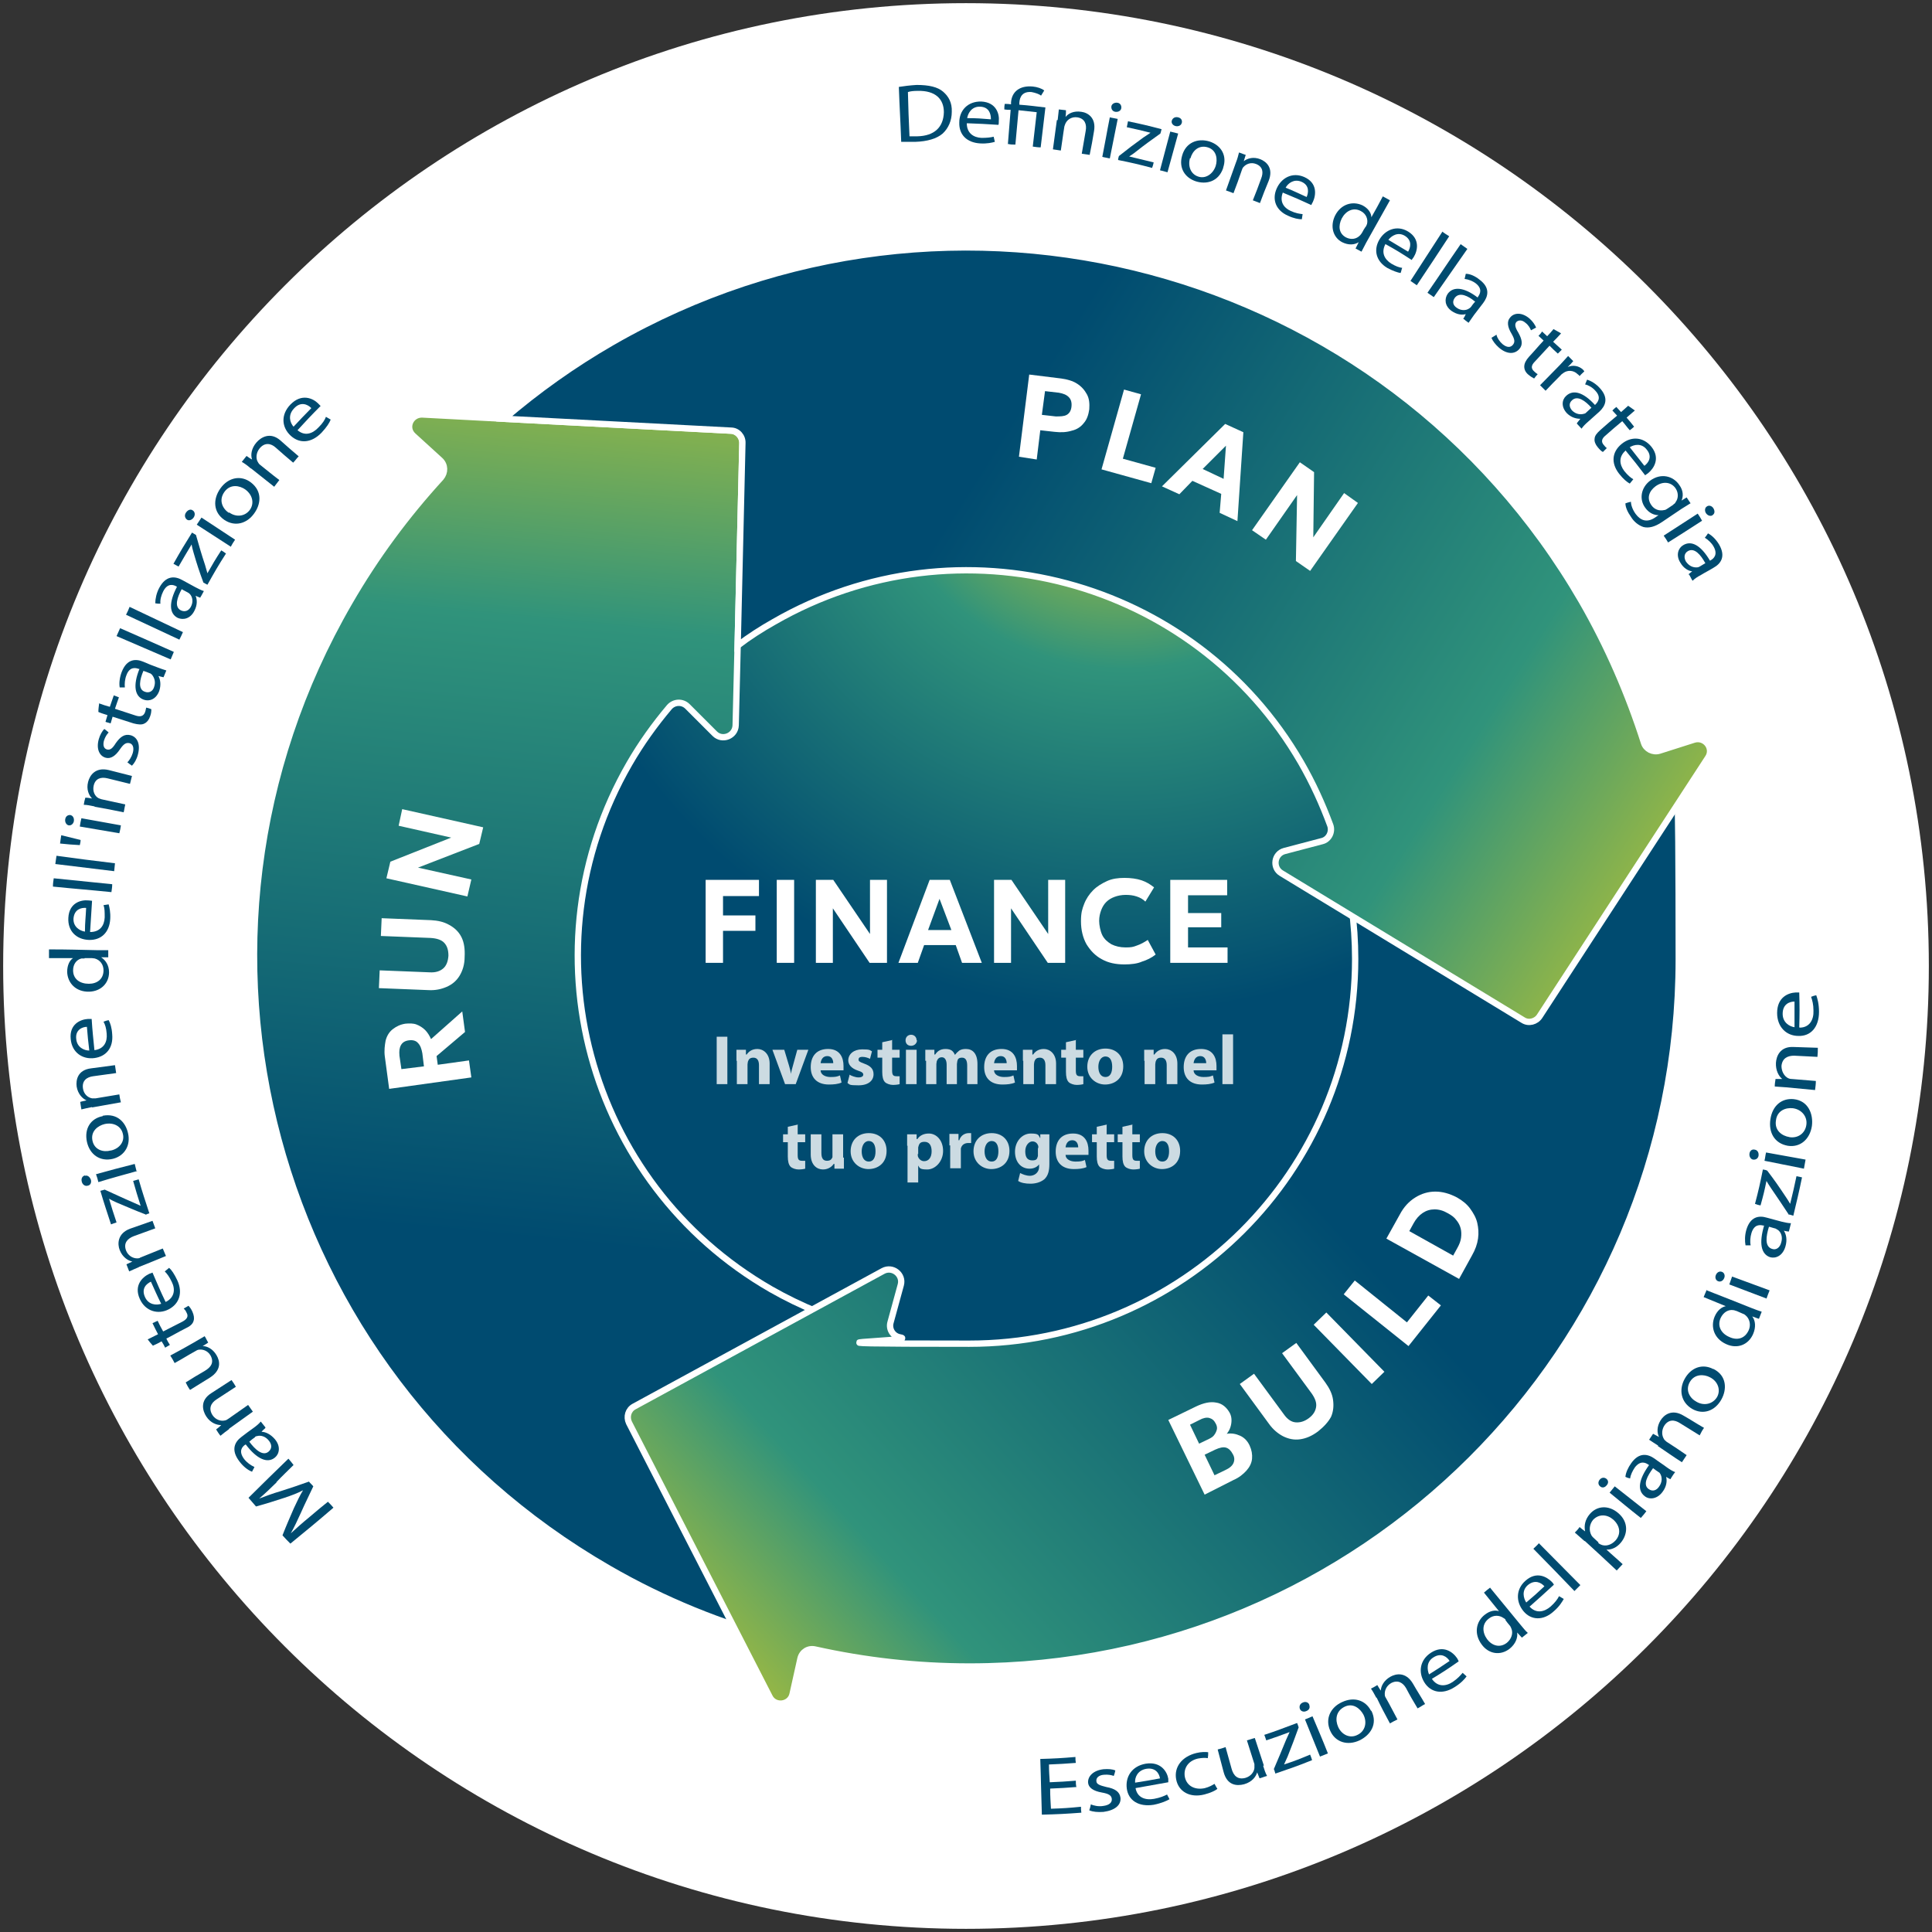 <?xml version="1.0" encoding="UTF-8"?>
<svg xmlns="http://www.w3.org/2000/svg" xmlns:xlink="http://www.w3.org/1999/xlink" version="1.1" viewBox="0 0 489 489">
  <rect x="0" y="0" width="489" height="489" fill="#333333" stroke="none"/>
  <defs>
    <style>
      .cls-1 {
        fill: url(#Sfumatura_senza_nome_4);
      }

      .cls-1, .cls-2, .cls-3 {
        stroke-width: 1.6px;
      }

      .cls-1, .cls-2, .cls-3, .cls-4 {
        stroke: #fff;
        stroke-miterlimit: 10;
      }

      .cls-2 {
        fill: url(#Sfumatura_senza_nome_2);
      }

      .cls-3 {
        fill: url(#Sfumatura_senza_nome_3);
      }

      .cls-4 {
        fill: url(#Sfumatura_senza_nome);
        stroke-width: 3px;
      }

      .cls-5 {
        isolation: isolate;
      }

      .cls-6 {
        fill: #fff;
      }

      .cls-7 {
        fill: #ccdbe2;
      }

      .cls-8 {
        fill: #004b70;
      }
    </style>
    <radialGradient id="Sfumatura_senza_nome" data-name="Sfumatura senza nome" cx="-193.1" cy="-384.5" fx="-193.1" fy="-384.5" r="1" gradientTransform="translate(42303.2 83771.1) scale(217.6)" gradientUnits="userSpaceOnUse">
      <stop offset="0" stop-color="#eed617"/>
      <stop offset=".3" stop-color="#30937b"/>
      <stop offset=".7" stop-color="#004b70"/>
    </radialGradient>
    <linearGradient id="Sfumatura_senza_nome_2" data-name="Sfumatura senza nome 2" x1="128.6" y1="-57.9" x2="166.7" y2="-447" gradientTransform="translate(0 489)" gradientUnits="userSpaceOnUse">
      <stop offset=".3" stop-color="#004b70"/>
      <stop offset=".7" stop-color="#30937b"/>
      <stop offset="1" stop-color="#eed617"/>
    </linearGradient>
    <linearGradient id="Sfumatura_senza_nome_3" data-name="Sfumatura senza nome 3" x1="373.6" y1="-223.7" x2="164.8" y2="-33.9" gradientTransform="translate(0 489)" gradientUnits="userSpaceOnUse">
      <stop offset=".2" stop-color="#004b70"/>
      <stop offset=".7" stop-color="#30937b"/>
      <stop offset="1" stop-color="#eed617"/>
    </linearGradient>
    <linearGradient id="Sfumatura_senza_nome_4" data-name="Sfumatura senza nome 4" x1="158.9" y1="-428.5" x2="458.7" y2="-238.7" gradientTransform="translate(0 489)" gradientUnits="userSpaceOnUse">
      <stop offset=".3" stop-color="#004b70"/>
      <stop offset=".7" stop-color="#30937b"/>
      <stop offset="1" stop-color="#eed617"/>
    </linearGradient>
  </defs>
  <!-- Generator: Adobe Illustrator 28.7.0, SVG Export Plug-In . SVG Version: 1.2.0 Build 136)  -->
  <g>
    <g id="Livello_1">
      <path class="cls-6" d="M244.5,488.2c134.6,0,243.7-109.1,243.7-243.7S379.1.8,244.5.8.8,109.9.8,244.5s109.1,243.7,243.7,243.7Z"/>
      <path class="cls-4" d="M248.7,387.4c77.5,0,140.3-62.8,140.3-140.3s-62.8-140.3-140.3-140.3-140.3,62.8-140.3,140.3,62.8,140.3,140.3,140.3Z"/>
      <path class="cls-2" d="M219,336.1c-8.2-2.2-16.2-5.4-23.9-9.8-46.7-26.9-62.7-86.4-35.8-133,3-5.2,6.4-9.9,10.1-14.3,1.2-1.4,3.3-1.5,4.6-.2l6.9,6.9c1.9,1.9,5.2.6,5.3-2.1l.5-20.2,1.2-51.2c0-1.7-1.3-3.1-2.9-3.2l-57.4-3-20.8-1.1c-2.9,0-4.4,3.4-2.2,5.4l6.8,6.2c1.3,1.2,1.3,3.1.2,4.4-8.7,9.5-16.5,20-23.2,31.6-49.6,85.6-20.2,195,65.7,244.5,14,8.1,28.7,14,43.7,18,1.6.4,3.3-.6,3.8-2.2l19.6-72.9c.4-1.7-.6-3.4-2.2-3.8h0Z"/>
      <path class="cls-3" d="M414.9,193.8l-73.1,19.5c-1.6.4-2.6,2.1-2.2,3.8,2.2,8.1,3.4,16.7,3.4,25.6,0,53.8-43.7,97.4-97.7,97.4s-11.8-.6-17.5-1.6c-1.8-.3-2.9-2.1-2.4-3.8l2.6-9.5c.7-2.6-2.1-4.8-4.5-3.5l-63,34.3c-1.5.8-2,2.6-1.3,4.1l35.6,69.4c1.3,2.6,5.2,2.1,5.8-.7l2-9c.4-1.7,2-2.7,3.7-2.3,12.6,2.8,25.6,4.3,39.1,4.3,99.2,0,179.5-80.1,179.5-179s-2.2-31.8-6.2-46.7c-.5-1.7-2.2-2.7-3.8-2.3h0Z"/>
      <path class="cls-1" d="M428.8,187.2l-8.8,2.8c-1.6.5-3.4-.4-3.9-2-3.9-12.2-9.1-24.3-15.8-35.9-49.6-85.5-159.4-114.9-245.3-65.5-9.9,5.7-19,12.2-27.4,19.4l57.4,3c1.7,0,3,1.5,2.9,3.2l-1.2,51.2c2.9-2.2,6-4.2,9.2-6,46.7-26.9,106.5-10.9,133.4,35.6,3,5.2,5.4,10.5,7.4,15.9.6,1.7-.4,3.6-2.1,4l-9.5,2.5c-2.6.7-3.1,4.2-.8,5.6l61.2,37.2c1.4.9,3.3.4,4.2-1l42.6-65.4c1.6-2.4-.7-5.4-3.5-4.6h0Z"/>
      <path class="cls-6" d="M257.9,115.6l2.6-20.8,8.1,1c1.5.2,2.9.6,4,1.3s1.9,1.6,2.5,2.7.7,2.3.6,3.8c-.2,1.4-.6,2.6-1.4,3.5-.7.9-1.7,1.6-3,1.9-1.3.4-2.7.5-4.4.3l-3.6-.4-.9,7.4-4.5-.7h0ZM263.7,105l3.5.4c1.1,0,2.1,0,2.8-.4s1.1-1.1,1.2-2.1-.1-1.8-.7-2.4-1.4-.9-2.5-1.1l-3.5-.4-.8,6Z"/>
      <path class="cls-6" d="M278.8,118.8l5.7-20.2,4.3,1.2-4.6,16.3,8.3,2.3-1.1,3.9-12.6-3.5h0Z"/>
      <path class="cls-6" d="M294.1,123.1l16-15.8,4.6,2.1-1.5,22.5-4.5-2.1.4-4.8-7.3-3.3-3.3,3.4-4.4-2h0ZM304.4,118.7l5.3,2.5.6-8.4-5.9,5.9Z"/>
      <path class="cls-6" d="M316.9,134.2l12.1-17.2,3.6,2.5-.2,16.5,7.8-11.2,3.5,2.5-12.1,17.2-3.6-2.5.3-16.7-7.9,11.3-3.5-2.4h0Z"/>
      <path class="cls-6" d="M119.3,272.7l-20.8,2.9-1.1-8.2c-.2-1.5,0-2.9.2-4,.3-1.2.9-2.2,1.8-2.9.9-.7,1.9-1.2,3.2-1.4,1-.1,2-.1,2.8.2.8.3,1.6.8,2.2,1.4s1.1,1.4,1.5,2.3l7.9-7,.7,5.2-7.2,6.1.3,2.2,7.9-1.1.6,4.3ZM107.3,269.9l-.4-3.3c-.2-1.1-.5-2-1.1-2.6-.5-.6-1.3-.8-2.2-.7-1,.1-1.7.5-2.1,1.2s-.5,1.5-.4,2.7l.5,3.4,5.7-.7Z"/>
      <path class="cls-6" d="M117.6,242.2c0,1.9-.5,3.5-1.3,4.8s-1.9,2.2-3.3,2.8-2.9.9-4.6.8l-12.5-.5.2-4.5,12.6.5c1.6.1,2.7-.3,3.5-1s1.2-1.8,1.3-3.2c0-1.4-.3-2.4-1-3.2s-1.9-1.2-3.5-1.3l-12.6-.5.2-4.5,12.5.5c1.7.1,3.2.4,4.6,1.2,1.3.7,2.4,1.7,3.1,3.1s.9,3.1.8,5h0Z"/>
      <path class="cls-6" d="M118.3,226.9l-20.5-4.6,1-4.2,15.4-6.1-13.3-3,.9-4.2,20.5,4.6-1,4.2-15.5,6,13.5,3-1,4.3Z"/>
      <path class="cls-6" d="M304.9,378.3l-9.2-18.9,7-3.4c1.9-.9,3.6-1.3,5.1-1,1.5.2,2.7,1.2,3.5,2.7.3.6.4,1.2.4,1.8s-.1,1.2-.3,1.8c-.2.6-.5,1.1-.9,1.6,1.2-.2,2.3,0,3.4.5s1.9,1.4,2.4,2.5.7,2.2.6,3.3c-.1,1.1-.6,2.1-1.4,3s-1.9,1.8-3.3,2.4l-7.3,3.7h0ZM303.5,365.4l2.5-1.2c.6-.3,1.1-.6,1.4-1.1.3-.4.5-.9.6-1.3s0-1-.3-1.5c-.4-.8-.9-1.2-1.6-1.4-.7-.2-1.6,0-2.5.5l-2.4,1.2,2.3,4.8ZM307.4,373.4l2.7-1.3c1.1-.5,1.8-1.1,2.1-1.8.3-.7.3-1.5-.2-2.3-.4-.8-1-1.4-1.7-1.6s-1.6,0-2.7.5l-2.7,1.3,2.5,5.2h0Z"/>
      <path class="cls-6" d="M333.6,362.3c-1.6,1.2-3.1,1.8-4.6,2s-2.9-.1-4.3-.8c-1.3-.7-2.5-1.7-3.5-3.1l-7.4-10.1,3.6-2.6,7.5,10.2c.9,1.3,1.9,2,3,2.1s2.2-.2,3.3-1c1.1-.8,1.7-1.7,1.9-2.8.2-1.1-.2-2.2-1.1-3.5l-7.5-10.2,3.6-2.6,7.4,10.1c1,1.4,1.7,2.8,1.9,4.3.2,1.5.1,2.9-.5,4.3-.7,1.3-1.8,2.5-3.3,3.7Z"/>
      <path class="cls-6" d="M347.2,350.3l-14.7-15,3.2-3.1,14.7,15-3.2,3.1Z"/>
      <path class="cls-6" d="M356.5,340.7l-16.4-13.1,2.8-3.5,13.2,10.6,5.4-6.8,3.2,2.5-8.2,10.3Z"/>
      <path class="cls-6" d="M369.3,323.7l-18.4-10.2,3.4-6.1c1-1.9,2.3-3.3,3.9-4.3s3.3-1.5,5.1-1.5,3.6.5,5.5,1.5c1.4.8,2.5,1.7,3.3,2.8.8,1.1,1.5,2.3,1.8,3.6.3,1.3.4,2.6.2,4-.2,1.4-.7,2.8-1.5,4.2l-3.3,6ZM367.8,317.8l1.1-2c.5-.9.8-1.7.9-2.5s.1-1.6-.1-2.4-.6-1.5-1.1-2.1c-.5-.7-1.2-1.2-2.1-1.7-1.2-.7-2.3-1-3.4-1s-2.1.3-3,.9-1.7,1.5-2.3,2.6l-1.1,2,11.1,6.2Z"/>
      <path class="cls-6" d="M178.6,243.7v-21h13.5v4.1h-9.1v4.9h8.2v3.9h-8.2v8.1h-4.4Z"/>
      <path class="cls-6" d="M196.6,243.7v-21h4.4v21h-4.4Z"/>
      <path class="cls-6" d="M206.5,243.7v-21h4.4l9.3,13.7v-13.7h4.3v21h-4.4l-9.3-13.8v13.8h-4.3Z"/>
      <path class="cls-6" d="M227.4,243.7l7.9-21h5.1l8.1,21h-5l-1.6-4.5h-8l-1.6,4.5h-4.9ZM234.9,235.4h5.9l-3-7.9-2.9,7.9Z"/>
      <path class="cls-6" d="M251.6,243.7v-21h4.4l9.3,13.7v-13.7h4.3v21h-4.4l-9.3-13.8v13.8h-4.3,0Z"/>
      <path class="cls-6" d="M284.6,244.1c-2.2,0-4.1-.4-5.7-1.3-1.7-.9-2.9-2.2-3.9-3.8-.9-1.6-1.4-3.6-1.4-5.8s.3-3.1.8-4.4,1.3-2.5,2.3-3.5,2.2-1.7,3.5-2.3,2.8-.8,4.4-.8,3.1.2,4.3.6c1.2.4,2.2,1,3.2,1.8l-2.2,3.6c-.6-.6-1.3-1-2.2-1.3-.9-.3-1.8-.4-2.8-.4s-2,.2-2.8.5-1.5.7-2.1,1.3-1,1.3-1.3,2.1-.5,1.7-.5,2.7.3,2.6.8,3.6,1.3,1.7,2.3,2.3c1,.5,2.2.8,3.6.8s1.9-.1,2.9-.5c.9-.3,1.8-.8,2.7-1.4l2,3.7c-1,.8-2.2,1.4-3.5,1.8-1.1.5-2.7.7-4.4.7h0Z"/>
      <path class="cls-6" d="M296.2,243.7v-21h14.4v3.9h-9.9v4.5h8.4v3.6h-8.4v5.1h10v3.9h-14.5Z"/>
      <g class="cls-5">
        <g class="cls-5">
          <path class="cls-7" d="M184.1,262.4v12h-2.7v-12h2.7Z"/>
        </g>
        <g class="cls-5">
          <path class="cls-7" d="M186.4,268.5c0-1.1,0-2,0-2.8h2.4v1.2h.2c.4-.6,1.2-1.4,2.7-1.4s3.1,1.2,3.1,3.7v5.2h-2.7v-4.8c0-1.1-.4-1.9-1.4-1.9s-1.2.5-1.4,1c0,.2-.1.4-.1.7v5h-2.7v-5.9Z"/>
        </g>
        <g class="cls-5">
          <path class="cls-7" d="M198.5,265.7l1.2,4c.2.7.4,1.4.5,2.1h0c.1-.7.3-1.4.5-2.1l1.1-4h2.8l-3.2,8.7h-2.7l-3.2-8.7h2.9Z"/>
        </g>
        <g class="cls-5">
          <path class="cls-7" d="M207.7,270.9c0,1.1,1.2,1.7,2.5,1.7s1.7-.1,2.4-.4l.4,1.8c-.9.4-2,.5-3.2.5-3,0-4.6-1.7-4.6-4.4s1.4-4.6,4.4-4.6,3.9,2.2,3.9,4.3,0,.9,0,1.1h-5.6ZM210.9,269.1c0-.7-.3-1.8-1.5-1.8s-1.6,1-1.7,1.8h3.2Z"/>
          <path class="cls-7" d="M215,272c.5.3,1.5.7,2.3.7s1.2-.3,1.2-.7-.3-.7-1.3-1c-1.8-.6-2.5-1.6-2.5-2.6,0-1.6,1.4-2.8,3.5-2.8s1.9.2,2.5.5l-.5,1.9c-.4-.2-1.1-.5-1.9-.5s-1,.3-1,.7.3.6,1.4,1c1.7.6,2.4,1.4,2.4,2.7,0,1.6-1.3,2.8-3.8,2.8s-2.2-.2-2.8-.6l.5-1.9Z"/>
          <path class="cls-7" d="M225.8,263.2v2.5h1.9v2h-1.9v3.2c0,1.1.2,1.5,1.1,1.5s.6,0,.8,0v2c-.3.1-1,.2-1.7.2s-1.6-.3-2-.7c-.5-.5-.7-1.4-.7-2.6v-3.6h-1.2v-2h1.2v-1.9l2.7-.6Z"/>
          <path class="cls-7" d="M232.1,263.3c0,.7-.6,1.4-1.5,1.4s-1.4-.6-1.4-1.4c0-.8.6-1.4,1.4-1.4s1.4.6,1.4,1.4ZM229.3,274.4v-8.7h2.7v8.7h-2.7Z"/>
          <path class="cls-7" d="M234.2,268.5c0-1.1,0-2,0-2.8h2.3v1.2h.2c.4-.6,1.1-1.4,2.6-1.4s2,.6,2.4,1.5h0c.3-.4.7-.8,1.1-1.1.5-.3,1-.4,1.7-.4,1.7,0,2.9,1.2,2.9,3.8v5.1h-2.6v-4.7c0-1.3-.4-2-1.3-2s-1.1.4-1.2.9c0,.2-.1.5-.1.7v5.1h-2.6v-4.9c0-1.1-.4-1.9-1.2-1.9s-1.1.5-1.3,1c0,.2-.1.5-.1.7v5.1h-2.6v-5.9Z"/>
          <path class="cls-7" d="M251.6,270.9c0,1.1,1.2,1.7,2.5,1.7s1.7-.1,2.4-.4l.4,1.8c-.9.4-2,.5-3.2.5-3,0-4.6-1.7-4.6-4.4s1.4-4.6,4.4-4.6,3.9,2.2,3.9,4.3,0,.9,0,1.1h-5.6ZM254.8,269.1c0-.7-.3-1.8-1.5-1.8s-1.6,1-1.7,1.8h3.2Z"/>
        </g>
        <g class="cls-5">
          <path class="cls-7" d="M258.9,268.5c0-1.1,0-2,0-2.8h2.4v1.2h.2c.4-.6,1.2-1.4,2.7-1.4s3.1,1.2,3.1,3.7v5.2h-2.7v-4.8c0-1.1-.4-1.9-1.4-1.9s-1.2.5-1.4,1c0,.2-.1.4-.1.7v5h-2.7v-5.9Z"/>
        </g>
        <g class="cls-5">
          <path class="cls-7" d="M272.3,263.2v2.5h1.9v2h-1.9v3.2c0,1.1.2,1.5,1.1,1.5s.6,0,.8,0v2c-.3.1-1,.2-1.7.2s-1.6-.3-2-.7c-.5-.5-.7-1.4-.7-2.6v-3.6h-1.2v-2h1.2v-1.9l2.7-.6Z"/>
        </g>
        <g class="cls-5">
          <path class="cls-7" d="M284.3,269.9c0,3.2-2.3,4.6-4.6,4.6s-4.5-1.7-4.5-4.5,1.9-4.6,4.6-4.6,4.5,1.8,4.5,4.5ZM278,270c0,1.5.6,2.6,1.8,2.6s1.7-1.1,1.7-2.6-.5-2.6-1.7-2.6-1.8,1.3-1.8,2.6Z"/>
          <path class="cls-7" d="M289.6,268.5c0-1.1,0-2,0-2.8h2.4v1.2h.2c.4-.6,1.2-1.4,2.7-1.4s3.1,1.2,3.1,3.7v5.2h-2.7v-4.8c0-1.1-.4-1.9-1.4-1.9s-1.2.5-1.4,1c0,.2-.1.4-.1.7v5h-2.7v-5.9Z"/>
          <path class="cls-7" d="M302.1,270.9c0,1.1,1.2,1.7,2.5,1.7s1.7-.1,2.4-.4l.4,1.8c-.9.4-2,.5-3.2.5-3,0-4.6-1.7-4.6-4.4s1.4-4.6,4.4-4.6,3.9,2.2,3.9,4.3,0,.9,0,1.1h-5.6ZM305.3,269.1c0-.7-.3-1.8-1.5-1.8s-1.6,1-1.7,1.8h3.2Z"/>
          <path class="cls-7" d="M309.4,261.8h2.7v12.6h-2.7v-12.6Z"/>
        </g>
        <g class="cls-5">
          <path class="cls-7" d="M201.9,284.6v2.5h1.9v2h-1.9v3.2c0,1.1.2,1.5,1.1,1.5s.6,0,.8,0v2c-.3.1-1,.2-1.7.2s-1.6-.3-2-.7c-.5-.5-.7-1.4-.7-2.6v-3.6h-1.2v-2h1.2v-1.9l2.7-.6Z"/>
          <path class="cls-7" d="M213.6,293c0,1.1,0,2.1,0,2.8h-2.4v-1.2h-.2c-.3.5-1.2,1.4-2.7,1.4s-3.1-1.1-3.1-3.8v-5.1h2.7v4.7c0,1.3.4,2,1.4,2s1.2-.5,1.4-.9c0-.2,0-.4,0-.6v-5.2h2.7v5.9Z"/>
          <path class="cls-7" d="M224.4,291.3c0,3.2-2.3,4.6-4.6,4.6s-4.5-1.7-4.5-4.5,1.9-4.6,4.6-4.6,4.5,1.8,4.5,4.5ZM218.1,291.4c0,1.5.6,2.6,1.8,2.6s1.7-1.1,1.7-2.6-.5-2.6-1.7-2.6-1.8,1.3-1.8,2.6Z"/>
          <path class="cls-7" d="M229.6,290c0-1.1,0-2.1,0-2.9h2.4v1.2h.2c.6-.9,1.6-1.4,2.9-1.4,1.9,0,3.6,1.7,3.6,4.4s-2,4.7-4,4.7-1.9-.4-2.3-1h0v4.3h-2.7v-9.3ZM232.3,292c0,.2,0,.4,0,.6.2.7.8,1.3,1.6,1.3,1.2,0,1.9-1,1.9-2.5s-.6-2.4-1.8-2.4-1.4.6-1.6,1.4c0,.1,0,.3,0,.5v1.2Z"/>
        </g>
        <g class="cls-5">
          <path class="cls-7" d="M240.3,289.9c0-1.3,0-2.1,0-2.9h2.3v1.6h.2c.4-1.3,1.5-1.8,2.4-1.8s.4,0,.6,0v2.5c-.2,0-.4,0-.7,0-1,0-1.7.5-1.9,1.4,0,.2,0,.4,0,.6v4.4h-2.7v-5.8Z"/>
        </g>
        <g class="cls-5">
          <path class="cls-7" d="M255.5,291.3c0,3.2-2.3,4.6-4.6,4.6s-4.5-1.7-4.5-4.5,1.9-4.6,4.6-4.6,4.5,1.8,4.5,4.5ZM249.2,291.4c0,1.5.6,2.6,1.8,2.6s1.7-1.1,1.7-2.6-.5-2.6-1.7-2.6-1.8,1.3-1.8,2.6Z"/>
        </g>
        <g class="cls-5">
          <path class="cls-7" d="M265.6,287.1c0,.6,0,1.3,0,2.6v4.9c0,1.7-.3,3-1.3,3.9-1,.8-2.3,1.1-3.5,1.1s-2.4-.2-3.1-.7l.5-2c.6.3,1.5.7,2.5.7s2.3-.7,2.3-2.3v-.6h0c-.5.7-1.4,1.1-2.4,1.1-2.2,0-3.7-1.7-3.7-4.3s1.8-4.6,4-4.6,1.9.5,2.4,1.2h0v-1h2.4ZM262.8,290.6c0-.2,0-.4,0-.5-.2-.7-.7-1.2-1.5-1.2s-1.8.9-1.8,2.5.6,2.3,1.8,2.3,1.2-.5,1.4-1.1c0-.2,0-.5,0-.7v-1.3Z"/>
          <path class="cls-7" d="M269.7,292.3c0,1.1,1.2,1.7,2.5,1.7s1.7-.1,2.4-.4l.4,1.8c-.9.4-2,.5-3.2.5-3,0-4.6-1.7-4.6-4.4s1.4-4.6,4.4-4.6,3.9,2.2,3.9,4.3,0,.9,0,1.1h-5.6ZM272.9,290.4c0-.7-.3-1.8-1.5-1.8s-1.6,1-1.7,1.8h3.2Z"/>
          <path class="cls-7" d="M280.1,284.6v2.5h1.9v2h-1.9v3.2c0,1.1.2,1.5,1.1,1.5s.6,0,.8,0v2c-.3.1-1,.2-1.7.2s-1.6-.3-2-.7c-.5-.5-.7-1.4-.7-2.6v-3.6h-1.2v-2h1.2v-1.9l2.7-.6Z"/>
        </g>
        <g class="cls-5">
          <path class="cls-7" d="M286.6,284.6v2.5h1.9v2h-1.9v3.2c0,1.1.2,1.5,1.1,1.5s.6,0,.8,0v2c-.3.1-1,.2-1.7.2s-1.6-.3-2-.7c-.5-.5-.7-1.4-.7-2.6v-3.6h-1.2v-2h1.2v-1.9l2.7-.6Z"/>
        </g>
        <g class="cls-5">
          <path class="cls-7" d="M298.7,291.3c0,3.2-2.3,4.6-4.6,4.6s-4.5-1.7-4.5-4.5,1.9-4.6,4.6-4.6,4.5,1.8,4.5,4.5ZM292.4,291.4c0,1.5.6,2.6,1.8,2.6s1.7-1.1,1.7-2.6-.5-2.6-1.7-2.6-1.8,1.3-1.8,2.6Z"/>
        </g>
      </g>
      <g>
        <path class="cls-8" d="M227.5,22c1.3-.2,2.8-.4,4.5-.5,3.1,0,5.3.5,6.7,1.7,1.4,1.2,2.3,2.8,2.2,5.1,0,2.3-.9,4.2-2.3,5.5-1.5,1.3-3.9,2-6.9,2.1-1.4,0-2.6,0-3.6,0-.2-5.6-.4-8.3-.6-13.9h0ZM230.1,34.5c.5,0,1.3,0,2.1,0,4.3-.1,6.6-2.3,6.7-6.1,0-3.3-2.1-5.5-6.6-5.4-1.1,0-1.9.1-2.5.3.1,4.5.2,6.7.4,11.2h0Z"/>
        <path class="cls-8" d="M244.7,31.2c0,2.5,1.7,3.6,3.7,3.7,1.4,0,2.3-.1,3.1-.3.1.5.2.8.3,1.3-.7.2-1.9.5-3.7.4-3.4-.2-5.4-2.2-5.3-5.3,0-3.1,2.2-5.4,5.6-5.3,3.8.2,4.6,3.2,4.4,5,0,.4,0,.7-.1.9-3.2-.2-4.8-.3-7.9-.4h0ZM250.8,30.1c0-1.2-.4-3-2.7-3.1-2.1-.1-3.1,1.6-3.3,2.9,2.4,0,3.6.1,6,.3Z"/>
        <path class="cls-8" d="M255.1,36.5c.3-3.5.4-5.2.7-8.7-.6,0-1,0-1.6-.1,0-.6,0-.8.1-1.4.6,0,1,0,1.6.1,0-.2,0-.3,0-.5.2-2.7,2.2-4.3,5.5-4,1.1.1,2.3.5,2.9,1-.3.5-.5.8-.8,1.3-.5-.4-1.4-.7-2.4-.9-2.2-.2-3,1.1-3.1,2.7,0,.2,0,.3,0,.5,2.7.2,4,.4,6.6.7-.5,4-.7,6.1-1.2,10.1-.8,0-1.2-.1-2-.2.4-3.5.6-5.2,1-8.7-1.8-.2-2.7-.3-4.6-.5-.3,3.5-.5,5.2-.8,8.7-.8,0-1.2,0-2-.2h0Z"/>
        <path class="cls-8" d="M267.7,30.4c.1-1,.2-1.9.3-2.7.7.1,1.1.1,1.8.2,0,.7,0,1-.1,1.7h0c.7-.9,2.1-1.6,4-1.3,1.6.2,3.8,1.5,3.2,4.9-.4,2.4-.6,3.6-1.1,6-.8-.1-1.2-.2-2-.3.4-2.3.6-3.5,1-5.8.3-1.6-.2-3.1-2.1-3.4-1.4-.2-2.5.5-3,1.5-.1.2-.2.5-.3.8-.4,2.4-.5,3.6-.9,6.1-.8-.1-1.2-.2-2-.3.4-2.9.6-4.4,1-7.4h0Z"/>
        <path class="cls-8" d="M283.8,27.4c-.1.6-.7,1-1.5.9-.7-.1-1.1-.7-1-1.4.1-.6.8-1,1.5-.9.8.1,1.1.8,1,1.4h0ZM279,39.7c.8-4,1.1-6,1.9-10,.8.2,1.2.2,2,.4-.8,4-1.2,6-2,10-.8-.2-1.2-.2-1.9-.4h0Z"/>
        <path class="cls-8" d="M283.2,39.5c2.4-1.9,3.7-2.9,6.2-4.7.6-.4,1.2-.8,1.8-1.2h0c-2.4-.6-3.6-.9-6-1.4.1-.6.2-.9.3-1.5,3.4.7,5.1,1.1,8.5,2-.1.5-.2.7-.3,1.1-2.5,1.8-3.8,2.7-6.2,4.6-.6.5-1.1.8-1.7,1.2h0c2.5.6,3.8.9,6.2,1.5-.1.6-.2.8-.4,1.4-3.4-.9-5.1-1.3-8.6-2,0-.4.1-.6.2-1h0Z"/>
        <path class="cls-8" d="M299.1,31.1c-.1.6-.8,1-1.6.8-.7-.2-1.1-.8-.9-1.4.2-.6.8-1,1.6-.8.8.2,1.1.8.9,1.5ZM293.6,43.1c1-3.9,1.6-5.9,2.6-9.8.8.2,1.2.3,2,.5-1.1,3.9-1.6,5.9-2.7,9.8-.8-.2-1.1-.3-1.9-.5h0Z"/>
        <path class="cls-8" d="M309.6,42.5c-1.2,3.6-4.4,4.2-6.9,3.4-2.8-.9-4.4-3.4-3.5-6.5.9-3.3,3.9-4.5,6.9-3.6,3.1,1,4.5,3.7,3.5,6.6h0ZM301.2,40c-.6,2.1.2,4.1,2.1,4.7,1.8.6,3.7-.6,4.4-2.7.5-1.6.3-4-2-4.7s-3.9.9-4.4,2.8h0Z"/>
        <path class="cls-8" d="M312.8,41.2c.4-1,.6-1.8.8-2.6.7.2,1,.4,1.7.6-.2.7-.3,1-.5,1.6,0,0,0,0,0,0,.9-.7,2.4-1.2,4.2-.5,1.5.6,3.4,2.2,2.1,5.5-.9,2.2-1.4,3.4-2.2,5.6-.7-.3-1.1-.4-1.8-.7.9-2.2,1.3-3.3,2.1-5.5.6-1.5.5-3-1.3-3.7-1.3-.5-2.5,0-3.2.8-.2.2-.3.5-.4.8-.8,2.3-1.2,3.5-2.1,5.8-.7-.3-1.1-.4-1.9-.7,1-2.8,1.5-4.2,2.5-7h0Z"/>
        <path class="cls-8" d="M324.7,48.7c-.9,2.3.2,3.9,2,4.7,1.3.6,2.2.7,3,.8-.1.5-.1.8-.2,1.3-.8,0-2-.2-3.5-.9-3-1.3-4.1-4-2.9-6.8,1.2-2.8,4-4.3,7-3,3.4,1.5,3,4.6,2.2,6.3-.2.3-.3.6-.4.8-2.8-1.3-4.2-1.9-7.1-3.1h0ZM330.7,49.9c.5-1.1.8-3-1.3-3.9-1.9-.8-3.4.4-4,1.5,2.2.9,3.2,1.4,5.4,2.4h0Z"/>
        <path class="cls-8" d="M351.8,50.7c-2.4,4.3-3.6,6.4-6,10.7-.4.8-.9,1.7-1.2,2.3-.6-.3-.9-.5-1.5-.8.3-.6.5-1,.8-1.6,0,0,0,0,0,0-1.1.7-2.6.8-4.2,0-2.3-1.2-3.1-4-1.8-6.7,1.5-3,4.5-3.8,7-2.6,1.5.8,2.2,2,2.2,3,0,0,0,0,0,0,1.2-2.1,1.8-3.2,2.9-5.3.7.4,1.1.6,1.8,1h0ZM345.7,57.4c.1-.2.2-.5.3-.7.3-1.2-.2-2.6-1.6-3.3-1.9-1-3.8,0-4.8,1.9-.9,1.8-.8,3.8,1.1,4.8,1.2.6,2.6.5,3.6-.6.2-.2.3-.4.5-.7.3-.6.5-.9.9-1.5h0Z"/>
        <path class="cls-8" d="M350.7,61.7c-1.2,2.2-.3,3.9,1.4,5,1.2.7,2,1,2.8,1.1-.2.5-.2.8-.4,1.3-.7-.1-1.9-.5-3.4-1.3-2.8-1.7-3.5-4.5-2-7.1s4.5-3.8,7.3-2.1c3.1,1.9,2.4,4.9,1.4,6.5-.2.3-.4.5-.5.7-2.6-1.7-3.9-2.5-6.6-4h0ZM356.4,63.7c.6-1,1.1-2.8-.8-4-1.8-1.1-3.4,0-4.2,1,2,1.2,3,1.8,5,3h0Z"/>
        <path class="cls-8" d="M365,58.6c.7.5,1,.7,1.8,1.2-3.3,5-4.9,7.5-8.2,12.4-.6-.4-1-.7-1.6-1.1,3.2-5,4.9-7.5,8.1-12.5h0Z"/>
        <path class="cls-8" d="M369.7,61.8c.7.5,1,.7,1.7,1.2-3.4,4.9-5.1,7.3-8.5,12.2-.6-.4-1-.7-1.6-1.1,3.4-4.9,5-7.4,8.4-12.3h0Z"/>
        <path class="cls-8" d="M370.4,80.6c.3-.4.4-.7.6-1.1,0,0,0,0,0,0-1,.3-2.3.1-3.6-.8-1.8-1.3-1.8-3.1-1-4.3,1.4-2,4.2-1.7,7.6.9,0,0,0,0,.1-.2.5-.7,1.2-2-.6-3.4-.8-.6-1.9-1-2.8-1.1.1-.5.2-.8.3-1.3,1.1,0,2.4.6,3.5,1.5,2.8,2.1,2.1,4.3.9,5.9-.9,1.2-1.4,1.8-2.3,3-.5.7-1,1.4-1.4,2-.6-.4-.9-.7-1.4-1.1h0ZM373.3,76.3c-1.7-1.4-3.9-2.5-5.1-.9-.7,1-.4,1.9.5,2.5,1.1.8,2.4.7,3.1.2.2-.1.3-.2.5-.4.4-.6.6-.8,1.1-1.4h0Z"/>
        <path class="cls-8" d="M378.8,84.9c.2.7.8,1.6,1.5,2.2,1.1.9,2,.9,2.6.2.6-.7.5-1.4-.3-2.8-1.1-1.8-1.2-3.2-.4-4.1,1-1.3,3-1.4,4.9.2.9.8,1.4,1.6,1.7,2.3-.5.3-.8.4-1.3.7-.2-.5-.6-1.3-1.4-1.9-.9-.8-1.8-.7-2.3-.2-.5.6-.3,1.4.5,2.7,1,1.8,1.2,3.1.2,4.2-1.2,1.3-3.1,1.3-5.1-.4-.9-.8-1.6-1.7-1.9-2.5.5-.3.8-.5,1.3-.8h0Z"/>
        <path class="cls-8" d="M395.1,84.4c-.8.9-1.2,1.3-2,2.1.9.8,1.3,1.2,2.2,2-.4.4-.6.6-1,1-.9-.8-1.3-1.2-2.1-2-1.5,1.6-2.2,2.4-3.7,4-.9.9-1.1,1.7-.2,2.5.4.4.7.6.9.7-.4.4-.5.6-.9,1.1-.4-.2-.9-.5-1.5-1-.7-.6-1-1.3-1-2,0-.8.4-1.6,1.2-2.5,1.5-1.6,2.2-2.5,3.7-4.1-.5-.5-.8-.7-1.3-1.2.4-.4.6-.6.9-1.1.5.5.8.7,1.3,1.2.7-.7,1-1.1,1.6-1.8.7.4,1.1.6,1.8,1h0Z"/>
        <path class="cls-8" d="M394.8,92.4c.8-.9,1.5-1.6,2.1-2.3.5.5.8.8,1.3,1.3-.5.6-.8.9-1.4,1.5,0,0,0,0,0,0,1.3-.6,2.8-.3,3.8.6.2.2.3.3.4.5-.5.5-.8.7-1.2,1.2-.1-.2-.2-.3-.5-.5-1-1-2.5-1.1-3.6-.3-.2.2-.5.3-.7.6-1.5,1.5-2.3,2.3-3.8,3.9-.6-.6-.8-.8-1.4-1.4,2-2,2.9-3,4.9-5Z"/>
        <path class="cls-8" d="M399.2,107c.3-.4.5-.6.8-1,0,0,0,0,0,0-1,0-2.3-.3-3.4-1.4-1.5-1.6-1.3-3.4-.2-4.4,1.8-1.7,4.4-.9,7.3,2.3,0,0,0,0,.1-.1.6-.6,1.6-1.8,0-3.5-.7-.8-1.7-1.4-2.6-1.6.2-.5.3-.7.5-1.2,1,.3,2.2,1,3.2,2.1,2.4,2.6,1.4,4.6-.1,6-1.1,1-1.7,1.5-2.8,2.5-.7.6-1.3,1.2-1.7,1.8-.5-.5-.7-.8-1.2-1.3h0ZM402.8,103.2c-1.5-1.7-3.5-3.2-4.9-1.9-.9.8-.7,1.8,0,2.6,1,1,2.2,1.1,3.1.8.2,0,.4-.2.5-.3.5-.5.8-.7,1.3-1.2h0Z"/>
        <path class="cls-8" d="M413.9,103.8c-.9.8-1.3,1.1-2.2,1.9.8.9,1.2,1.4,1.9,2.3-.4.4-.6.5-1.1.9-.8-.9-1.1-1.4-1.9-2.3-1.7,1.4-2.5,2.1-4.2,3.6-1,.8-1.2,1.6-.5,2.4.3.4.6.7.8.8-.4.4-.6.6-1,1-.4-.2-.8-.6-1.3-1.2-.6-.7-.9-1.5-.8-2.1,0-.8.6-1.5,1.5-2.3,1.7-1.5,2.5-2.2,4.2-3.6-.5-.5-.7-.8-1.2-1.3.4-.4.6-.6,1-.9.5.5.7.8,1.2,1.3.7-.6,1.1-1,1.8-1.6.7.5,1,.7,1.7,1.2h0Z"/>
        <path class="cls-8" d="M411.5,114c-1.9,1.6-1.6,3.6-.4,5.2.9,1.1,1.6,1.7,2.3,2.1-.3.4-.5.6-.9,1.1-.7-.4-1.6-1.1-2.7-2.5-2.1-2.7-1.8-5.5.6-7.5s5.5-1.9,7.6.7c2.3,2.9.6,5.5-.9,6.7-.3.2-.6.4-.7.5-1.9-2.5-2.9-3.8-4.9-6.2h0ZM416.2,117.9c1-.7,2.1-2.3.6-4.1-1.3-1.7-3.2-1.3-4.3-.6,1.5,1.9,2.2,2.8,3.7,4.7h0Z"/>
        <path class="cls-8" d="M428,127.3c-.6.4-1.3.8-2.4,1.5-2,1.3-2.9,2-4.9,3.3-1.9,1.3-3.4,1.6-4.7,1.3-1.3-.4-2.5-1.4-3.2-2.6-.8-1.1-1.4-2.4-1.4-3.4.6-.2.9-.3,1.4-.4,0,.8.4,2,1.2,3.1,1.2,1.6,2.8,2.3,4.9.9.4-.3.6-.4.9-.6,0,0,0,0,0,0-1.1,0-2.4-.5-3.4-1.9-1.6-2.2-1-5.1,1.2-6.8,2.8-2.1,5.9-1.2,7.4,1,1.2,1.6,1,3.1.6,4,0,0,0,0,0,0,.5-.3.8-.5,1.3-.8.4.6.6.9,1,1.5h0ZM423.5,127.7c.3-.2.5-.3.6-.6.7-.9.8-2.3,0-3.5-1.1-1.6-3.2-1.9-5.1-.5-1.6,1.2-2.3,3-1,4.8.7,1,1.9,1.5,3.2,1.2.3,0,.6-.2.9-.4.6-.4.9-.6,1.5-1h0Z"/>
        <path class="cls-8" d="M433.5,130.4c-.5.3-1.2.2-1.7-.5-.4-.6-.3-1.4.2-1.7.5-.4,1.3-.2,1.7.5.4.7.3,1.4-.3,1.7h0ZM421.2,135.5c3.4-2.2,5.1-3.3,8.5-5.5.5.7.7,1.1,1.1,1.8-3.4,2.2-5.1,3.3-8.6,5.5-.4-.7-.6-1-1.1-1.7h0Z"/>
        <path class="cls-8" d="M427.3,145.4c.4-.3.6-.5,1-.8,0,0,0,0,0,0-1-.1-2.2-.8-3-2.2-1.2-1.9-.5-3.7.7-4.4,2.1-1.3,4.5,0,6.8,3.9,0,0,.1,0,.2-.1.7-.4,1.9-1.4.7-3.5-.5-.9-1.4-1.7-2.2-2.2.3-.4.5-.6.8-1.1,1,.5,2,1.5,2.8,2.8,1.8,3.1.4,4.9-1.4,5.9-1.3.8-2,1.1-3.3,1.9-.8.4-1.5.9-2,1.4-.4-.6-.5-1-.9-1.6h0ZM431.6,142.5c-1.1-2-2.7-4-4.4-3-1,.6-1,1.7-.5,2.6.8,1.2,1.9,1.6,2.9,1.5.2,0,.4-.1.6-.2.6-.4.9-.5,1.5-.9h0Z"/>
      </g>
      <g>
        <path class="cls-8" d="M70.1,375.1c-1.4,1.4-3.1,3-4.5,4.2,0,0,0,0,0,0,1.6-.6,3.4-1.3,5.5-1.9,2.8-.9,4.3-1.4,7.1-2.4.4.5.7.7,1.1,1.2-1.2,2.6-1.9,3.9-3.1,6.6-.9,2-1.7,3.7-2.6,5.3,0,0,0,0,0,0,1.3-1.2,3.1-2.8,4.7-4.1,1.9-1.6,2.8-2.4,4.7-3.9.6.6.9.9,1.4,1.5-4.3,3.7-6.5,5.5-10.9,9.1-.8-.8-1.2-1.2-2-2.1,1.1-2.8,1.7-4.1,2.9-6.9.8-1.7,1.5-3.2,2.3-4.5,0,0,0,0,0,0-1.3.7-2.9,1.3-4.7,1.9-2.8.9-4.3,1.4-7.2,2.2-.8-.9-1.1-1.3-1.9-2.2,4-4,6.1-6,10.1-9.9.5.6.8.9,1.3,1.6-1.8,1.8-2.7,2.6-4.4,4.4h0Z"/>
        <path class="cls-8" d="M67.1,361.5c-.4.4-.6.5-.9.9,0,0,0,0,0,0,1,0,2.3.6,3.4,1.9,1.5,1.8,1.1,3.7,0,4.6-1.9,1.6-4.6.4-7.4-3.3,0,0,0,0-.2.1-.7.5-1.7,1.6-.2,3.6.7.9,1.7,1.6,2.6,2-.2.5-.4.7-.6,1.2-1.1-.4-2.3-1.4-3.2-2.6-2.3-3-1.1-5,.5-6.2,1.2-.9,1.8-1.4,3.1-2.3.7-.5,1.4-1.1,1.8-1.6.5.6.7.9,1.2,1.5h0ZM63.1,364.9c1.4,1.9,3.4,3.8,4.9,2.5.9-.8.8-1.8.1-2.7-.9-1.2-2.2-1.5-3.1-1.2-.2,0-.4.1-.5.3-.6.4-.8.6-1.4,1.1h0Z"/>
        <path class="cls-8" d="M58,361.7c-.8.6-1.5,1.1-2.2,1.7-.5-.6-.7-1-1.1-1.6.5-.4.8-.6,1.3-1.1,0,0,0,0,0,0-1.1,0-2.7-.5-3.8-2.2-.9-1.4-1.7-4,1.3-5.9,2-1.3,3.1-2,5.1-3.3.5.7.7,1,1.1,1.7-2,1.3-2.9,1.9-4.9,3.2-1.4.9-2.1,2.3-1,4,.8,1.2,2.2,1.6,3.2,1.3.2,0,.5-.2.8-.4,2-1.4,3-2.1,5-3.5.5.7.7,1,1.2,1.7-2.4,1.7-3.6,2.6-6,4.3h0Z"/>
        <path class="cls-8" d="M49.4,339.6c.9-.5,1.7-1,2.4-1.4.4.6.5,1,.9,1.6-.5.4-.8.5-1.4.9,0,0,0,0,0,0,1,0,2.5.6,3.5,2.3.9,1.5,1.3,3.8-1.7,5.7-2,1.2-3,1.9-5,3.1-.5-.7-.7-1.1-1.1-1.9,1.9-1.2,2.9-1.8,4.8-2.9,1.7-1,2.4-2.2,1.5-3.9-.7-1.2-1.9-1.6-2.8-1.5-.3,0-.6.1-.9.3-2.2,1.2-3.2,1.9-5.4,3.1-.4-.8-.6-1.1-1.1-1.9,2.6-1.4,3.9-2.1,6.5-3.6h0Z"/>
        <path class="cls-8" d="M37.4,339c1-.5,1.6-.8,2.6-1.3-.6-1.1-.8-1.6-1.4-2.8.5-.2.8-.4,1.3-.6.5,1.1.8,1.6,1.4,2.7,2-1,2.9-1.5,4.9-2.5,1.1-.6,1.6-1.3,1-2.3-.2-.5-.5-.8-.7-1,.5-.3.7-.4,1.2-.7.3.3.7.8,1,1.5.4.9.5,1.7.3,2.3-.2.8-.9,1.4-2,1.9-2,1-2.9,1.6-4.9,2.6.3.6.5,1,.9,1.6-.5.3-.7.4-1.2.7-.3-.6-.5-1-.9-1.6-.9.5-1.3.7-2.2,1.1-.6-.7-.9-1-1.4-1.7h0Z"/>
        <path class="cls-8" d="M42,329.5c2.2-1.1,2.4-3.2,1.5-5-.6-1.3-1.2-2.1-1.8-2.7.4-.3.6-.5,1.1-.9.6.5,1.3,1.5,2.1,3.2,1.4,3.1.5,5.9-2.2,7.3s-5.9.5-7.3-2.6c-1.6-3.5.7-5.6,2.4-6.4.3-.1.6-.2.8-.3,1.3,3,1.9,4.5,3.3,7.4h0ZM38.2,324.4c-1.1.5-2.5,1.7-1.5,3.9.9,2,2.9,2.1,4.1,1.7-1.1-2.2-1.6-3.4-2.6-5.6h0Z"/>
        <path class="cls-8" d="M35.2,320.7c-1,.4-1.8.8-2.5,1.1-.3-.7-.4-1.1-.7-1.8.6-.3.9-.4,1.5-.7,0,0,0,0,0,0-1.1-.2-2.5-1.1-3.2-2.9-.6-1.5-.6-4.2,2.6-5.4,2.3-.8,3.4-1.2,5.7-2,.3.8.4,1.1.7,1.9-2.2.8-3.3,1.2-5.5,2-1.5.6-2.6,1.7-1.9,3.6.5,1.3,1.7,2,2.8,2,.2,0,.6,0,.8-.2,2.3-.9,3.4-1.4,5.7-2.3.3.8.5,1.1.8,1.9-2.7,1.1-4.1,1.7-6.9,2.8h0Z"/>
        <path class="cls-8" d="M36.9,307.4c-2.9-1.1-4.4-1.8-7.3-3-.7-.3-1.3-.6-2-1t0,0c.7,2.4,1.1,3.6,1.9,6-.6.2-.9.3-1.4.5-1.1-3.4-1.7-5.1-2.7-8.5.5-.1.7-.2,1.1-.3,2.9,1.3,4.3,2,7.1,3.2.7.3,1.3.6,2,.9t0,0c-.8-2.5-1.2-3.8-1.9-6.3.6-.2.8-.2,1.4-.4,1,3.5,1.6,5.2,2.7,8.6-.4.1-.6.2-1,.4h0Z"/>
        <path class="cls-8" d="M21.5,297.6c.6-.2,1.2.2,1.5,1,.2.7-.1,1.4-.8,1.5-.6.2-1.3-.2-1.5-1-.2-.8.1-1.4.8-1.6ZM34.7,296.4c-3.9,1.1-5.9,1.6-9.8,2.8-.2-.8-.3-1.2-.6-2,3.9-1.1,5.9-1.6,9.8-2.6.2.8.3,1.2.5,2h0Z"/>
        <path class="cls-8" d="M26,282.4c3.7-.7,5.8,1.7,6.4,4.4.7,2.9-.7,5.7-3.8,6.5-3.3.8-5.9-1.1-6.6-4.3-.7-3.3.9-5.9,4-6.5h0ZM28.1,291.2c2.2-.5,3.5-2.3,3-4.2-.4-1.9-2.3-3-4.6-2.5-1.7.4-3.6,1.8-3.1,4.2s2.8,3,4.6,2.5Z"/>
        <path class="cls-8" d="M23.3,280.2c-1,.2-1.9.4-2.7.6-.1-.7-.2-1.1-.3-1.9.6-.2,1-.2,1.6-.4h0c-1-.4-2.2-1.6-2.5-3.5-.2-1.6.2-4.2,3.7-4.6,2.4-.3,3.6-.5,6-.8.1.8.2,1.2.3,2-2.3.3-3.5.5-5.8.8-1.6.2-2.9,1.1-2.6,3.1.2,1.4,1.2,2.3,2.3,2.5.2,0,.6,0,.9,0,2.4-.4,3.6-.6,6-1,.1.8.2,1.2.4,2-2.9.5-4.4.8-7.3,1.3h0Z"/>
        <path class="cls-8" d="M23.9,265.8c2.5-.3,3.3-2.2,3.1-4.2-.1-1.4-.4-2.3-.8-3,.5-.2.8-.3,1.3-.4.4.7.8,1.9.9,3.6.3,3.4-1.5,5.6-4.5,6-3,.4-5.7-1.4-6-4.8-.4-3.8,2.5-5,4.4-5.1.4,0,.7,0,.9,0,.2,3.2.4,4.8.7,7.9h0ZM22,259.9c-1.2,0-3,.8-2.7,3.1.2,2.1,2,2.9,3.3,2.9-.3-2.4-.4-3.6-.6-6Z"/>
        <path class="cls-8" d="M12.5,240.3c4.9,0,7.4.1,12.3.2.9,0,1.9,0,2.6,0,0,.7,0,1.1,0,1.8-.7,0-1.1,0-1.8,0h0c1.1.7,2,2,2,3.8,0,2.7-2,4.8-5,4.9-3.4.1-5.5-2.2-5.6-5,0-1.8.7-3,1.5-3.5h0c-2.4,0-3.6,0-6.1,0,0-.9,0-1.3,0-2.2h0ZM21.4,242.6c-.2,0-.5,0-.8,0-1.2.3-2.1,1.4-2.1,3,0,2.2,1.7,3.4,4,3.4,2.1,0,3.7-1.2,3.7-3.4,0-1.4-.8-2.6-2.2-3-.2,0-.5-.1-.8-.1-.7,0-1.1,0-1.8,0h0Z"/>
        <path class="cls-8" d="M22.8,235.9c2.5,0,3.6-1.6,3.7-3.7,0-1.4,0-2.3-.3-3.1.5-.1.8-.1,1.3-.2.2.7.5,2,.4,3.7-.2,3.4-2.3,5.4-5.4,5.3s-5.4-2.2-5.2-5.6c.2-3.8,3.2-4.6,5.1-4.4.4,0,.7.1.9.1-.2,3.2-.3,4.8-.5,7.9h0ZM21.8,229.8c-1.2-.1-3,.3-3.2,2.7-.1,2.1,1.6,3.1,2.9,3.3,0-2.4.2-3.6.3-6h0Z"/>
        <path class="cls-8" d="M13.4,224.4c0-.9.1-1.3.2-2.1,5.9.6,8.9.9,14.8,1.5,0,.8-.1,1.2-.2,2-5.9-.6-8.9-.8-14.8-1.4h0Z"/>
        <path class="cls-8" d="M14,218.7c.1-.9.2-1.3.3-2.1,5.9.8,8.9,1.2,14.8,1.9l-.2,2c-5.9-.7-8.9-1.1-14.8-1.8Z"/>
        <path class="cls-8" d="M15.5,211.4c2,.5,2.9.7,4.9,1.2,0,.5-.1.8-.2,1.3-2-.1-3-.2-5-.4.1-.9.2-1.3.3-2.1h0Z"/>
        <path class="cls-8" d="M17.8,206.3c.6.1,1,.7.9,1.5-.1.7-.7,1.2-1.3,1.1-.6-.1-1-.8-.9-1.5.1-.8.7-1.2,1.4-1.1h0ZM30.2,210.9c-4-.7-6-1-10-1.7.1-.8.2-1.2.4-2.1,4,.7,6,1.1,10,1.8-.1.8-.2,1.2-.4,2Z"/>
        <path class="cls-8" d="M23.9,204.1c-1-.2-1.9-.4-2.7-.4.1-.7.2-1.1.4-1.8.7,0,1,.1,1.7.2h0c-.8-.8-1.5-2.3-1-4.2.4-1.6,1.8-3.8,5.2-3,2.4.6,3.5.9,5.9,1.5-.2.8-.3,1.2-.5,2-2.3-.6-3.4-.8-5.7-1.4-1.6-.4-3.1,0-3.5,1.9-.3,1.4.3,2.6,1.2,3.1.2.1.5.2.8.3,2.4.5,3.6.8,6,1.3-.2.8-.2,1.2-.4,2-2.9-.6-4.4-.9-7.3-1.4h0Z"/>
        <path class="cls-8" d="M32.2,193c.5-.5,1.1-1.4,1.4-2.4.4-1.4,0-2.3-.8-2.5-.9-.2-1.5.2-2.4,1.5-1.2,1.8-2.4,2.5-3.6,2.2-1.6-.4-2.5-2.2-1.8-4.7.3-1.1.9-2.1,1.4-2.6.5.4.7.5,1.1.9-.4.4-.9,1.1-1.2,2.1-.3,1.2,0,2,.8,2.2.8.2,1.4-.3,2.2-1.6,1.2-1.7,2.3-2.4,3.8-2,1.7.5,2.5,2.3,1.8,4.9-.3,1.2-.9,2.2-1.5,2.8-.5-.3-.7-.5-1.2-.9h0Z"/>
        <path class="cls-8" d="M25,178c1.1.4,1.7.6,2.8.9.4-1.2.6-1.7,1-2.9.5.2.8.3,1.3.5-.4,1.1-.6,1.7-1,2.9,2.1.7,3.1,1,5.2,1.7,1.2.4,2,.2,2.4-.8.2-.5.2-.9.3-1.2.5.1.8.2,1.3.4,0,.4,0,1-.3,1.8-.3.9-.8,1.5-1.4,1.8-.7.4-1.6.3-2.8,0-2.1-.7-3.2-1-5.3-1.7-.2.7-.3,1-.5,1.7-.5-.2-.8-.2-1.3-.4.2-.7.3-1,.5-1.7-.9-.3-1.4-.4-2.3-.8,0-.9.1-1.3.2-2.2h0Z"/>
        <path class="cls-8" d="M41.3,171.4c-.5-.1-.8-.2-1.2-.3,0,0,0,0,0,0,.5.9.7,2.3.2,3.8-.8,2.1-2.5,2.7-3.9,2.2-2.3-.8-2.8-3.6-1.1-7.8,0,0-.1,0-.2,0-.8-.3-2.3-.6-3.1,1.6-.4,1-.5,2.2-.4,3.1-.5,0-.8,0-1.3,0-.2-1.1,0-2.6.5-3.9,1.3-3.4,3.6-3.4,5.5-2.6,1.4.6,2.1.9,3.5,1.4.8.3,1.6.6,2.3.8-.3.7-.4,1-.7,1.7h0ZM36.3,169.8c-.9,2.1-1.5,4.7.4,5.3,1.1.4,2-.2,2.3-1.2.5-1.4,0-2.5-.6-3.2-.2-.1-.3-.3-.5-.3-.7-.3-1-.4-1.6-.6h0Z"/>
        <path class="cls-8" d="M29.5,161c.4-.8.5-1.2.9-2,5.5,2.4,8.2,3.6,13.6,6-.3.8-.5,1.1-.8,1.9-5.5-2.4-8.2-3.5-13.7-5.9h0Z"/>
        <path class="cls-8" d="M31.9,155.6c.4-.8.6-1.2.9-2,5.4,2.6,8.1,3.8,13.5,6.4-.3.7-.5,1.1-.9,1.9-5.4-2.5-8.1-3.8-13.5-6.3h0Z"/>
        <path class="cls-8" d="M50.7,151.3c-.5-.2-.7-.3-1.2-.5,0,0,0,0,0,0,.4.9.5,2.3-.3,3.8-1,2-2.8,2.4-4.2,1.8-2.2-1.1-2.3-3.9-.2-7.9,0,0-.1,0-.2-.1-.7-.4-2.2-.9-3.3,1.3-.5,1-.8,2.1-.7,3.1-.5,0-.8,0-1.3-.1,0-1.1.3-2.6,1-3.9,1.7-3.2,4-3,5.8-2,1.3.7,2,1.1,3.3,1.8.8.4,1.5.8,2.2,1-.4.7-.5,1-.9,1.6h0ZM46,149.1c-1.1,2-2,4.5-.2,5.4,1.1.5,2,0,2.5-.9.7-1.3.4-2.5-.2-3.2-.1-.1-.3-.3-.5-.4-.6-.3-.9-.5-1.5-.8h0Z"/>
        <path class="cls-8" d="M51.5,147.5c-1.1-3-1.6-4.5-2.5-7.6-.2-.7-.4-1.4-.5-2.1,0,0,0,0,0,0-1.3,2.2-2,3.3-3.3,5.6-.5-.3-.8-.4-1.3-.7,1.8-3.2,2.7-4.7,4.7-7.9.4.2.6.4,1,.6.9,3.1,1.3,4.6,2.3,7.6.2.7.4,1.4.6,2.1,0,0,0,0,0,0,1.3-2.3,2-3.5,3.5-5.8.5.3.8.5,1.2.8-2,3.1-2.9,4.7-4.7,7.9-.4-.2-.6-.3-.9-.5h0Z"/>
        <path class="cls-8" d="M48.8,129.2c.5.3.7,1.1.2,1.8-.4.6-1.2.9-1.7.5-.5-.4-.7-1.1-.2-1.8.5-.7,1.2-.9,1.7-.5ZM58.3,138.3c-3.4-2.2-5.1-3.3-8.5-5.5.5-.7.7-1.1,1.2-1.8,3.4,2.2,5.1,3.4,8.5,5.6-.5.7-.7,1.1-1.1,1.8Z"/>
        <path class="cls-8" d="M63.5,122.1c3,2.3,2.5,5.6.8,7.9-1.8,2.5-4.8,3.4-7.5,1.6-2.8-1.9-3-5.2-1-8,2-2.8,5.2-3.4,7.7-1.5h0ZM58,129.7c1.8,1.3,4,1,5.2-.6,1.2-1.6.8-3.8-1.1-5.2-1.4-1-3.8-1.5-5.3.6s-.5,4.2,1.1,5.3h0Z"/>
        <path class="cls-8" d="M63.4,118.5c-.8-.7-1.5-1.2-2.2-1.6.5-.6.7-.9,1.2-1.5.6.4.8.6,1.4.9,0,0,0,0,0,0-.4-1.1-.2-2.8,1.1-4.3,1.1-1.3,3.5-2.8,6.1-.5,1.8,1.6,2.7,2.4,4.6,4-.6.6-.8,1-1.4,1.6-1.8-1.5-2.7-2.3-4.4-3.8-1.2-1.1-2.8-1.4-4.1.2-.9,1.1-1,2.6-.4,3.5.1.2.3.5.6.7,1.9,1.5,2.8,2.3,4.8,3.8-.5.7-.8,1-1.3,1.7-2.3-1.8-3.5-2.8-5.8-4.6h0Z"/>
        <path class="cls-8" d="M75.2,108.8c1.9,1.7,3.9,1,5.4-.6,1.1-1.1,1.6-1.9,1.9-2.7.5.3.7.4,1.2.7-.3.8-1,1.9-2.3,3.3-2.5,2.6-5.5,2.9-7.8.8-2.3-2.1-2.6-5.3-.1-7.9,2.8-2.9,5.7-1.6,7-.3s.4.5.6.7c-2.4,2.4-3.6,3.7-5.9,6.2h0ZM78.7,103.2c-.8-.8-2.6-1.7-4.3.2-1.6,1.7-1,3.6-.1,4.6,1.8-1.9,2.6-2.8,4.5-4.7h0Z"/>
      </g>
      <g>
        <path class="cls-8" d="M272.5,452.3c-2.7.2-4,.3-6.7.4,0,2,.1,3.1.2,5.1,3.1-.1,4.6-.2,7.6-.5,0,.6,0,.9.1,1.5-4,.3-6,.4-10,.5-.2-5.7-.2-8.5-.4-14.1,3.6-.1,5.4-.2,8.9-.5,0,.6,0,.9.1,1.5-2.7.2-4.1.3-6.8.4,0,1.8.1,2.7.2,4.5,2.7-.1,4-.2,6.6-.4,0,.6,0,.9.1,1.5h0Z"/>
        <path class="cls-8" d="M276.1,456.7c.7.3,1.9.6,3.1.4,1.6-.2,2.3-.9,2.2-1.8-.1-.9-.8-1.3-2.5-1.6-2.3-.4-3.4-1.3-3.5-2.5-.1-1.6,1.3-3.1,3.9-3.4,1.2-.1,2.3,0,3,.3-.1.6-.2.8-.4,1.4-.5-.2-1.4-.4-2.5-.3-1.3.1-2,.8-1.9,1.6,0,.8.9,1.1,2.5,1.5,2.2.4,3.4,1.2,3.6,2.7.2,1.8-1.3,3.2-4.3,3.6-1.4.1-2.7,0-3.6-.4.2-.6.3-.9.4-1.5h0Z"/>
        <path class="cls-8" d="M287.4,452.5c.4,2.5,2.5,3.2,4.7,2.8,1.6-.3,2.5-.7,3.3-1.1.2.5.4.7.6,1.2-.7.4-2,1-4,1.4-3.8.6-6.4-1.1-6.8-4.1-.4-3,1.3-5.7,4.8-6.3,3.8-.6,5.4,2,5.7,3.8,0,.4,0,.7,0,.9-3.4.6-5,.9-8.4,1.5h0ZM293.6,450.1c-.2-1.2-1.1-2.8-3.5-2.4-2.2.4-2.9,2.2-2.8,3.5,2.5-.4,3.8-.6,6.4-1.1Z"/>
        <path class="cls-8" d="M308.1,452.8c-.5.4-1.7,1-3.3,1.4-3.6.9-6.5-.7-7.1-3.8-.6-3.1,1.4-5.8,5.1-6.7,1.2-.3,2.4-.3,3-.2,0,.6,0,.9-.1,1.5-.6-.1-1.4-.1-2.5.1-2.6.6-3.7,2.6-3.3,4.7.5,2.3,2.6,3.3,5,2.8,1.2-.3,2-.8,2.5-1.1.3.5.4.8.7,1.2h0Z"/>
        <path class="cls-8" d="M319.7,446.9c.3,1,.6,1.9,1,2.6-.8.2-1.1.4-1.9.6-.2-.6-.4-.9-.6-1.5,0,0,0,0,0,0-.3,1-1.2,2.4-3.3,3-1.9.5-4.3.3-5.2-3.1-.6-2.3-.9-3.4-1.5-5.7.8-.2,1.2-.3,2-.6.6,2.2.9,3.2,1.5,5.4.5,1.9,1.6,2.9,3.5,2.4,1.4-.4,2.2-1.5,2.3-2.5,0-.3,0-.6,0-1-.8-2.4-1.1-3.6-1.9-6,.8-.2,1.2-.4,2-.6.9,2.8,1.4,4.2,2.3,7h0Z"/>
        <path class="cls-8" d="M322.4,447.8c1.3-3,1.9-4.5,3.1-7.4.3-.7.6-1.3.9-2t0,0c-2.4.9-3.5,1.3-5.9,2.1-.2-.6-.3-.9-.5-1.4,3.4-1.1,5-1.8,8.3-3,.2.4.2.6.4,1.1-1.1,3-1.6,4.4-2.8,7.4-.3.7-.6,1.3-.9,2t0,0c2.7-.9,4-1.4,6.6-2.5.2.5.3.8.5,1.4-3.7,1.5-5.5,2.1-9.3,3.4-.1-.4-.2-.6-.3-1h0Z"/>
        <path class="cls-8" d="M331.4,431.6c.2.6,0,1.2-.8,1.5-.7.3-1.4,0-1.6-.6-.2-.6,0-1.3.8-1.6.7-.3,1.4,0,1.6.6h0ZM334.1,444.6c-1.5-3.8-2.3-5.6-3.8-9.4.8-.3,1.2-.5,1.9-.8,1.6,3.8,2.4,5.6,3.9,9.4-.8.3-1.2.5-2,.8h0Z"/>
        <path class="cls-8" d="M347.1,433c1.7,3.4-.3,6.2-3,7.5-3,1.4-6.1.5-7.4-2.4-1.4-3.1.1-6,3-7.3,3-1.4,5.9-.5,7.3,2.2h0ZM338.7,437.1c.9,2,3,3,4.9,2,1.9-.9,2.5-3.1,1.5-5.1-.8-1.5-2.6-3.1-4.8-2s-2.4,3.3-1.6,5.1h0Z"/>
        <path class="cls-8" d="M348.4,429.8c-.5-.9-.9-1.7-1.4-2.4.6-.3,1-.5,1.6-.9.4.6.5.9.9,1.4,0,0,0,0,0,0,0-1.1.8-2.6,2.4-3.5,1.4-.8,3.9-1.3,5.7,1.7,1.2,2.1,1.9,3.1,3.1,5.2-.8.4-1.1.7-1.9,1.1-1.2-2-1.8-3-2.9-5.1-.8-1.4-2.1-2.2-3.8-1.3-1.2.7-1.7,1.9-1.6,3,0,.2.1.5.3.8,1.2,2.1,1.7,3.2,2.9,5.4-.8.4-1.2.6-1.9,1-1.4-2.6-2.1-3.9-3.4-6.6h0Z"/>
        <path class="cls-8" d="M362.4,424.9c1.4,2.1,3.5,2,5.3.8,1.3-.9,1.9-1.6,2.5-2.3.4.4.6.5,1,.9-.5.7-1.4,1.7-3,2.7-3.1,2-6.1,1.4-7.7-1.2-1.6-2.6-1.1-5.7,1.7-7.5,3.1-2,5.5-.2,6.6,1.4.2.3.3.6.4.8-2.7,1.9-4.1,2.8-6.9,4.5h0ZM366.9,420.4c-.6-1-2.1-2.2-4.1-.9-1.8,1.1-1.6,3.1-1.1,4.3,2.1-1.3,3.1-2,5.2-3.4Z"/>
        <path class="cls-8" d="M377.1,401.8c3.1,3.8,4.7,5.7,7.8,9.5.6.7,1.2,1.5,1.8,2-.6.5-.9.7-1.5,1.2-.5-.5-.7-.8-1.2-1.3,0,0,0,0,0,0,.2,1.3-.4,2.9-1.9,4.1-2.3,1.8-5.3,1.4-7.1-1.1-2-2.7-1.4-5.8.8-7.5,1.4-1.1,2.7-1.2,3.6-.9,0,0,0,0,0,0-1.5-1.9-2.3-2.8-3.8-4.7.6-.5.9-.8,1.6-1.3h0ZM381.1,410c-.1-.2-.4-.4-.6-.5-1-.7-2.5-.8-3.7.2-1.7,1.3-1.7,3.4-.4,5.2,1.2,1.6,3.2,2.3,5,.9,1.1-.9,1.7-2.4,1.1-3.7-.1-.2-.2-.5-.4-.7-.4-.5-.7-.8-1.1-1.4h0Z"/>
        <path class="cls-8" d="M387.1,406.6c1.7,1.9,3.8,1.4,5.4,0,1.1-1,1.7-1.8,2.1-2.6.5.3.7.4,1.2.7-.4.7-1.1,1.9-2.5,3.1-2.7,2.5-5.8,2.3-7.7,0s-2-5.5.5-7.7c2.8-2.5,5.4-1,6.7.3.3.3.4.5.5.7-2.4,2.2-3.6,3.3-6.1,5.5h0ZM390.9,401.5c-.8-.9-2.4-1.8-4.2-.3-1.6,1.4-1.1,3.3-.4,4.4,1.9-1.6,2.8-2.4,4.6-4.1h0Z"/>
        <path class="cls-8" d="M388.1,392c.6-.6.9-.8,1.4-1.4,4.2,4.2,6.3,6.4,10.5,10.6-.6.6-.9.9-1.5,1.5-4.1-4.3-6.2-6.4-10.4-10.7h0Z"/>
        <path class="cls-8" d="M401.1,390.1c-1-.9-1.8-1.6-2.5-2.2.5-.5.8-.8,1.2-1.4.5.4.8.7,1.4,1.1h0c-.3-1.5,0-3,1.2-4.4,1.8-2.1,4.7-2.3,7.1-.3,2.8,2.3,2.5,5.5.7,7.6-1,1.2-2.4,1.8-3.6,1.7,0,0,0,0,0,0,1.6,1.5,2.5,2.2,4.1,3.7-.6.6-.9,1-1.5,1.6-3.2-3-4.8-4.5-8.1-7.5h0ZM404.5,390.5c.2.2.4.3.6.4,1.2.6,2.7.2,3.8-1,1.5-1.7,1.1-3.8-.6-5.3-1.5-1.3-3.6-1.5-5.1.1-.9,1.1-1.1,2.6-.4,3.9.1.2.3.4.5.6.5.5.8.7,1.3,1.2h0Z"/>
        <path class="cls-8" d="M406.6,374.3c.5.4.6,1.1,0,1.7-.5.6-1.2.6-1.6.2-.5-.4-.6-1.1-.1-1.7.5-.6,1.2-.6,1.7-.2ZM415.3,384.2c-3.2-2.5-4.7-3.8-7.9-6.4.5-.6.8-1,1.3-1.6,3.2,2.5,4.8,3.8,8,6.3-.5.7-.8,1-1.4,1.7Z"/>
        <path class="cls-8" d="M422.8,374.4c-.5-.2-.7-.4-1.1-.6,0,0,0,0,0,0,.3,1,.1,2.5-.9,3.8-1.4,1.9-3.4,2-4.5,1.1-2-1.5-1.5-4.3,1.1-7.9,0,0-.1,0-.2-.1-.7-.5-2-1.1-3.4.7-.6.9-1.1,1.9-1.2,2.8-.5-.1-.8-.2-1.2-.4.1-1.1.7-2.4,1.5-3.5,2-2.8,4.2-2.3,5.9-1.1,1.2.9,1.9,1.3,3.1,2.2.7.5,1.5,1,2.1,1.2-.5.6-.7,1-1.1,1.6h0ZM418.4,371.6c-1.4,1.9-2.7,4.2-1.1,5.3,1,.7,2,.3,2.6-.6.9-1.2.8-2.5.3-3.3-.1-.2-.2-.3-.4-.4-.6-.4-.9-.6-1.4-1h0Z"/>
        <path class="cls-8" d="M419.7,365.9c-.9-.6-1.6-1-2.3-1.5.4-.6.6-.9,1-1.5.6.3.9.5,1.5.8,0,0,0,0,0,0-.5-1-.6-2.6.4-4.2.8-1.3,2.8-3,5.8-1.2,2.1,1.2,3.1,1.9,5.2,3.1-.5.7-.7,1.1-1.1,1.9-2-1.2-3-1.9-5-3.1-1.4-.9-2.9-1-4,.7-.7,1.2-.6,2.5,0,3.4.1.2.4.4.6.6,2,1.3,3.1,2,5.1,3.4-.5.7-.7,1.1-1.2,1.8-2.5-1.6-3.7-2.5-6.1-4.1h0Z"/>
        <path class="cls-8" d="M433.7,346.5c3.4,1.7,3.4,5.2,2,7.7-1.6,2.9-4.6,4-7.4,2.4-2.9-1.7-3.4-4.9-1.9-7.6,1.6-2.9,4.5-3.9,7.2-2.5h0ZM429.4,354.8c1.9,1.1,4.1.6,5.2-1.2,1-1.8.2-4-1.8-5-1.5-.8-3.9-.9-5.1,1.2s0,4.1,1.7,5h0Z"/>
        <path class="cls-8" d="M432,326.6c4.6,1.8,6.9,2.7,11.4,4.5.8.3,1.8.7,2.5.9-.3.7-.4,1.1-.7,1.8-.7-.2-1-.4-1.7-.6,0,0,0,0,0,0,.8,1,1,2.7.2,4.5-1.2,2.7-4,3.8-6.8,2.5-3.1-1.4-4-4.4-2.9-7,.7-1.6,1.8-2.4,2.8-2.6,0,0,0,0,0,0-2.2-.9-3.4-1.4-5.6-2.3.3-.8.5-1.1.8-1.9h0ZM439.5,331.8c-.2,0-.5-.2-.8-.2-1.2-.2-2.5.5-3.2,2-.9,2,.1,3.9,2.2,4.8,1.9.9,3.9.5,4.9-1.7.6-1.3.3-2.9-.8-3.8-.2-.2-.4-.3-.7-.4-.6-.3-1-.4-1.6-.7h0Z"/>
        <path class="cls-8" d="M435.8,321.9c.6.2.9.9.6,1.6-.3.7-.9,1-1.5.8-.6-.2-.9-.9-.6-1.6.3-.7.9-1,1.5-.8h0ZM447.2,328.7c-3.8-1.4-5.7-2.2-9.5-3.6.3-.8.4-1.2.7-2,3.8,1.4,5.7,2.1,9.5,3.5-.3.8-.5,1.2-.8,2.1h0Z"/>
        <path class="cls-8" d="M452.8,311.7c-.5,0-.8-.1-1.3-.2,0,0,0,0,0,0,.6.9.9,2.3.4,4-.7,2.4-2.5,3.1-3.9,2.7-2.3-.8-2.8-3.6-1.5-8,0,0-.1,0-.2,0-.8-.2-2.3-.4-3,1.9-.3,1-.4,2.2-.2,3.1-.5,0-.8,0-1.3,0-.2-1.1-.2-2.5.2-3.9,1-3.4,3.2-3.7,5.2-3.1,1.5.4,2.2.6,3.7,1,.9.2,1.7.4,2.4.4-.2.8-.3,1.2-.5,2h0ZM447.7,310.6c-.7,2.3-1.1,4.9.8,5.5,1.1.4,2-.4,2.3-1.5.5-1.5,0-2.7-.8-3.3-.2-.1-.4-.2-.5-.3-.7-.2-1-.3-1.7-.5h0Z"/>
        <path class="cls-8" d="M452.8,307.5c-1.8-2.7-2.7-4.1-4.5-6.7-.4-.6-.8-1.2-1.2-1.9h0c-.5,2.5-.8,3.7-1.5,6.2-.6-.1-.9-.2-1.4-.4.9-3.4,1.3-5.2,2-8.7.5.1.7.1,1.1.3,1.9,2.5,2.8,3.8,4.6,6.5.4.6.8,1.2,1.2,1.9h0c.7-2.8,1-4.2,1.6-7,.6.1.9.2,1.4.3-.8,3.9-1.3,5.9-2.2,9.7-.4-.1-.6-.2-1-.3h0Z"/>
        <path class="cls-8" d="M444.2,291c.6.1,1,.7.9,1.5-.1.7-.7,1.1-1.4,1-.6-.1-1-.8-.9-1.5.1-.8.7-1.2,1.4-1h0ZM456.6,295.8c-4-.8-6-1.2-10-2,.2-.8.2-1.3.4-2.1,4,.7,6,1.1,10,1.8-.2.9-.2,1.3-.4,2.2h0Z"/>
        <path class="cls-8" d="M454,278.2c3.7.4,5,3.8,4.6,6.8-.5,3.3-2.9,5.5-6.1,5-3.4-.6-4.9-3.4-4.4-6.7.5-3.4,2.8-5.4,5.9-5.1ZM452.8,287.8c2.2.4,4.1-.9,4.4-3.1.3-2.1-1.2-3.9-3.4-4.2-1.7-.2-4,.5-4.3,3.1-.4,2.5,1.5,3.9,3.4,4.2Z"/>
        <path class="cls-8" d="M452,275.2c-1-.1-1.9-.1-2.8-.2,0-.8.1-1.1.2-1.9.7,0,1,0,1.7,0h0c-.9-.7-1.7-2.2-1.6-4.1.1-1.6,1-4.2,4.5-4,2.4.1,3.6.1,6.1.2,0,.9,0,1.4-.1,2.3-2.3-.1-3.5-.2-5.9-.3-1.6,0-3,.6-3.2,2.6,0,1.4.7,2.6,1.7,3.1.2.1.5.2.9.2,2.4.2,3.6.3,6.1.5,0,.9-.1,1.4-.2,2.3-3-.3-4.4-.4-7.4-.7h0Z"/>
        <path class="cls-8" d="M455.5,260.1c2.5,0,3.6-2,3.5-4.3,0-1.6-.3-2.6-.6-3.5.5-.2.8-.3,1.3-.4.3.8.7,2.2.7,4.2,0,3.9-2.1,6.2-5.2,6.1-3.1,0-5.4-2.3-5.4-5.8,0-4,2.8-5.1,4.7-5.2.4,0,.7,0,.9,0,.1,3.5.1,5.3,0,8.8h0ZM454.2,253.5c-1.2,0-3,.6-3,3.1,0,2.2,1.7,3.2,3,3.4,0-2.6,0-3.9,0-6.6h0Z"/>
      </g>
    </g>
  </g>
</svg>